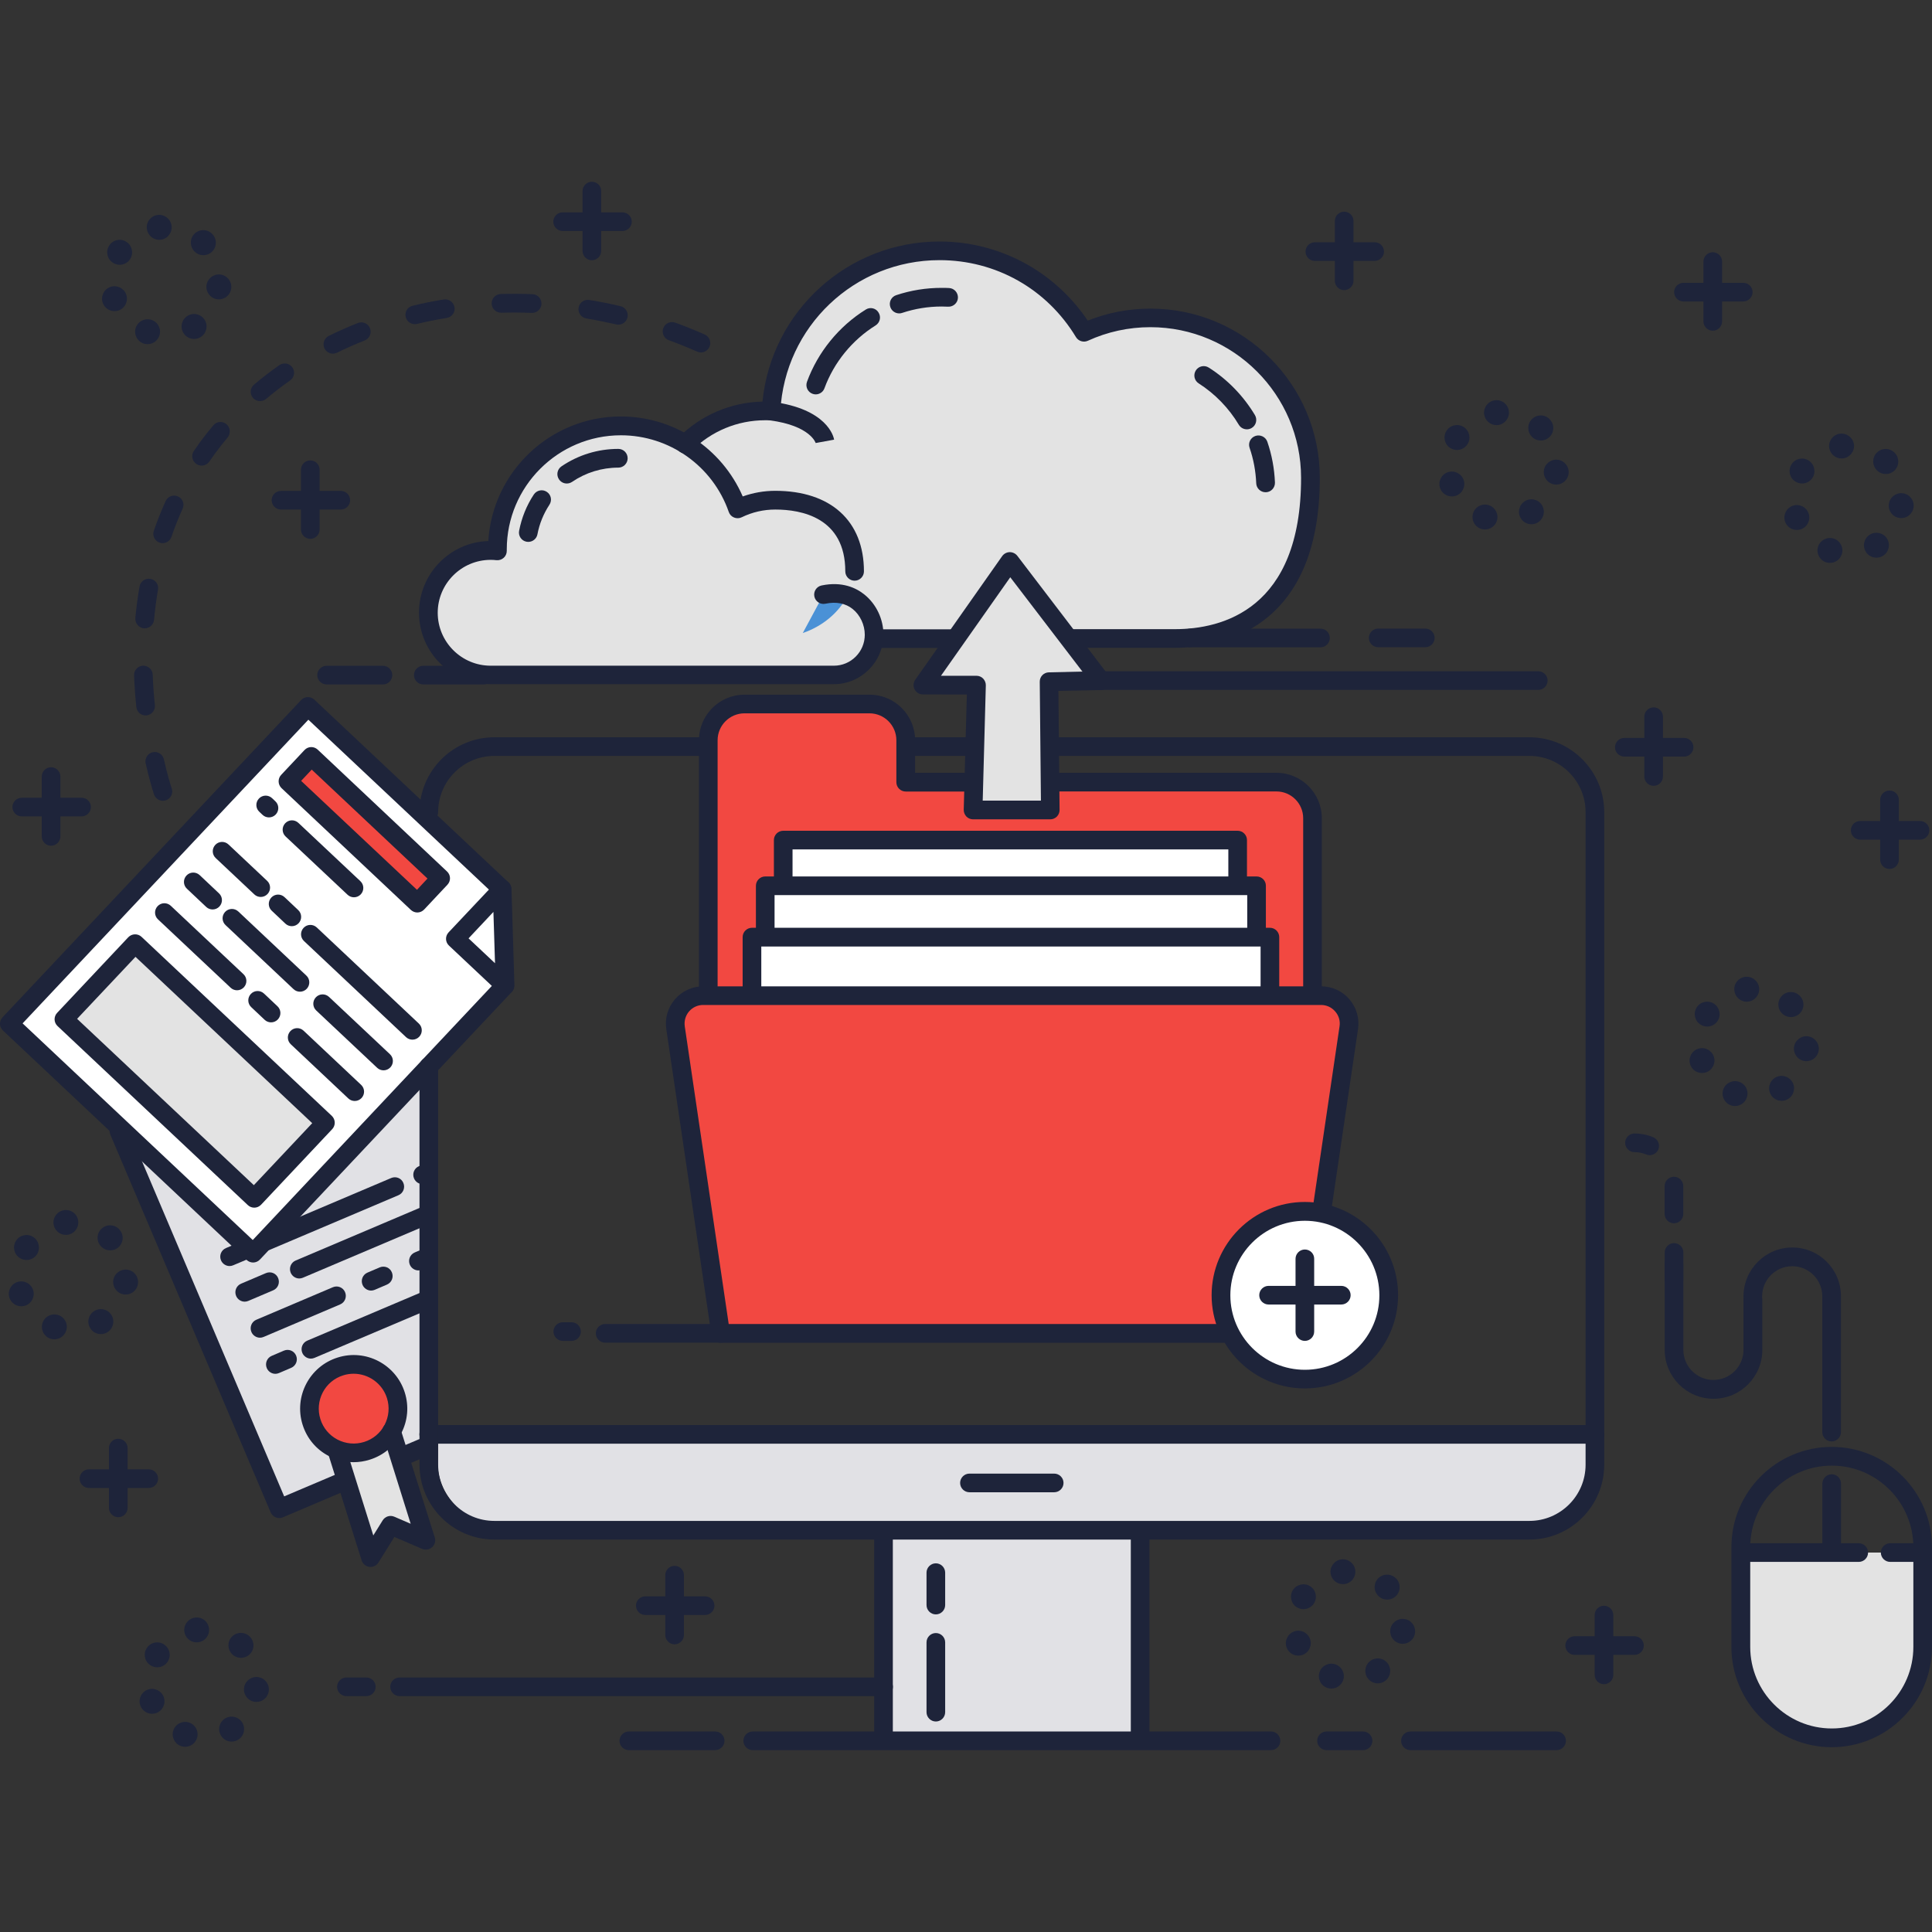 <svg width="230" height="230" viewBox="0 0 230 230" fill="none" xmlns="http://www.w3.org/2000/svg">
<rect x="0" y="0" width="230" height="230" fill="#333333" stroke="none"/>
<g clip-path="url(#clip0_53_6647)">
<path d="M49.3 117.26L42.05 120.34L13.27 132.55L33.24 179.61L51.68 171.78L51.32 124.83L49.3 117.26Z" fill="#E1E1E5"/>
<path d="M36.66 84.1L1.11 121.87L30.13 149.19L60.08 117.37L59.76 105.84L36.66 84.1Z" fill="white"/>
<path d="M37.066 90.058L34.283 93.015L49.684 107.511L52.467 104.554L37.066 90.058Z" fill="#F24841"/>
<path d="M16.092 112.347L7.62 121.347L30.275 142.67L38.746 133.669L16.092 112.347Z" fill="#E3E3E3"/>
<path d="M163.11 171.43L52.16 171.36L52.09 174.07C52.09 178.37 55.89 181.85 60.58 181.85H165.77L184.53 181.48C192.51 179.08 189.32 171.36 189.32 171.36L163.11 171.43Z" fill="#E1E1E5"/>
<path d="M135.3 180.56H105.46V206.41H135.3V180.56Z" fill="#E1E1E5"/>
<path d="M151.96 93.12H107.83V88.12C107.83 85.74 105.9 83.81 103.52 83.81H88.63C86.25 83.81 84.32 85.74 84.32 88.12V97.41V100.52V118.24H156.24V104.31V97.41C156.25 95.04 154.33 93.12 151.96 93.12Z" fill="#F24841"/>
<path d="M157.28 118.53H83.71C81.68 118.53 80.13 120.33 80.42 122.34L85.79 158.73H155.2L160.57 122.34C160.87 120.34 159.31 118.53 157.28 118.53Z" fill="#F24841"/>
<path d="M136.97 37.86C134.15 37.86 131.47 38.47 129.06 39.58C125.54 33.77 119.16 29.88 111.87 29.88C101.12 29.88 92.35 38.32 91.81 48.93H91.11C83.66 48.93 77.56 55.03 77.56 62.48C77.56 69.93 83.66 76.03 91.11 76.03H139.9C145.09 76.03 156.03 74.03 156.03 56.91C156.02 46.39 147.49 37.86 136.97 37.86Z" fill="#E3E3E3"/>
<path d="M100.9 70.92C99.87 72.92 97.96 74.54 95.57 75.37L98.03 70.8C99.12 70.56 100.08 70.63 100.9 70.92C101.36 70.03 101.65 69.06 101.73 68.06C101.98 65.03 100.23 62.85 99.96 62.52C98.32 60.56 95.64 59.58 92.29 59.58C90.68 59.58 89.16 59.95 87.8 60.61C85.8 54.86 80.34 50.74 73.91 50.74C65.79 50.74 59.21 57.32 59.21 65.44C59.21 65.5 59.21 65.55 59.21 65.61C58.94 65.58 58.67 65.57 58.4 65.57C54.31 65.57 50.99 68.89 50.99 72.98C50.99 77.07 54.31 80.39 58.4 80.39C59.9 80.39 63.98 80.39 64.75 80.39H99.25C101.9 80.39 104.05 78.24 104.05 75.59C104.06 73.69 102.94 71.63 100.9 70.92Z" fill="#E3E3E3"/>
<path d="M98.03 70.79L95.57 75.36C97.96 74.54 99.87 72.91 100.9 70.91C100.08 70.63 99.12 70.56 98.03 70.79Z" fill="#4A91D6"/>
<path d="M207.24 185.17V195.77C207.24 201.87 212.19 206.82 218.29 206.82C224.39 206.82 229.34 201.87 229.34 195.77V184.83H221.27L207.24 185.17Z" fill="#E3E3E3"/>
<path d="M39.65 171.54L43.72 184.51L46.12 180.65L50.29 182.45L46.23 169.47L39.65 171.54Z" fill="#E3E3E3"/>
<path d="M41.73 172.02C44.641 172.02 47 169.661 47 166.75C47 163.839 44.641 161.48 41.73 161.48C38.819 161.48 36.46 163.839 36.46 166.75C36.46 169.661 38.819 172.02 41.73 172.02Z" fill="#F24841"/>
<path d="M120.28 67.38L109.88 81.56L116.79 81.63L116.24 96.69L125.06 96.42L124.89 81.15L130.3 80.02L120.28 67.38Z" fill="#E3E3E3"/>
<path d="M189.87 169.65H51.04C50.43 169.65 49.93 170.15 49.93 170.76C49.93 171.37 50.43 171.87 51.04 171.87H189.87C190.48 171.87 190.98 171.37 190.98 170.76C190.98 170.14 190.49 169.65 189.87 169.65Z" fill="#1E243A"/>
<path d="M105.18 181.36C104.57 181.36 104.07 181.86 104.07 182.47V206.79C104.07 207.4 104.57 207.9 105.18 207.9C105.79 207.9 106.29 207.4 106.29 206.79V182.47C106.29 181.86 105.8 181.36 105.18 181.36Z" fill="#1E243A"/>
<path d="M135.73 181.36C135.12 181.36 134.62 181.86 134.62 182.47V206.79C134.62 207.4 135.12 207.9 135.73 207.9C136.34 207.9 136.84 207.4 136.84 206.79V182.47C136.85 181.86 136.35 181.36 135.73 181.36Z" fill="#1E243A"/>
<path d="M151.31 206.13H89.61C89 206.13 88.5 206.63 88.5 207.24C88.5 207.85 89 208.35 89.61 208.35H151.31C151.92 208.35 152.42 207.85 152.42 207.24C152.42 206.63 151.92 206.13 151.31 206.13Z" fill="#1E243A"/>
<path d="M182.07 87.77H125.29C124.68 87.77 124.18 88.27 124.18 88.88C124.18 89.49 124.68 89.99 125.29 89.99H182.07C185.76 89.99 188.76 92.99 188.76 96.68V174.37C188.76 178.06 185.76 181.06 182.07 181.06H58.85C55.16 181.06 52.16 178.06 52.16 174.37V126.96C52.16 126.35 51.66 125.85 51.05 125.85C50.44 125.85 49.94 126.35 49.94 126.96V174.37C49.94 179.29 53.94 183.28 58.85 183.28H182.07C186.99 183.28 190.98 179.28 190.98 174.37V96.69C190.98 91.77 186.98 87.77 182.07 87.77Z" fill="#1E243A"/>
<path d="M115.79 87.77H108.64C108.03 87.77 107.53 88.27 107.53 88.88C107.53 89.49 108.03 89.99 108.64 89.99H115.79C116.4 89.99 116.9 89.49 116.9 88.88C116.9 88.27 116.41 87.77 115.79 87.77Z" fill="#1E243A"/>
<path d="M83.85 87.77H58.85C53.93 87.77 49.94 91.77 49.94 96.68C49.94 97.29 50.44 97.79 51.05 97.79C51.66 97.79 52.16 97.29 52.16 96.68C52.16 92.99 55.16 89.99 58.85 89.99H83.86C84.47 89.99 84.97 89.49 84.97 88.88C84.97 88.27 84.47 87.77 83.85 87.77Z" fill="#1E243A"/>
<path d="M111.41 186.11C110.8 186.11 110.3 186.61 110.3 187.22V191.08C110.3 191.69 110.8 192.19 111.41 192.19C112.02 192.19 112.52 191.69 112.52 191.08V187.22C112.52 186.61 112.02 186.11 111.41 186.11Z" fill="#1E243A"/>
<path d="M111.41 194.41C110.8 194.41 110.3 194.91 110.3 195.52V203.83C110.3 204.44 110.8 204.94 111.41 204.94C112.02 204.94 112.52 204.44 112.52 203.83V195.52C112.52 194.91 112.02 194.41 111.41 194.41Z" fill="#1E243A"/>
<path d="M125.5 175.43H115.41C114.8 175.43 114.3 175.93 114.3 176.54C114.3 177.15 114.8 177.65 115.41 177.65H125.5C126.11 177.65 126.61 177.15 126.61 176.54C126.61 175.93 126.11 175.43 125.5 175.43Z" fill="#1E243A"/>
<path d="M218.06 172.25C211.48 172.25 206.12 177.61 206.12 184.19V196.06C206.12 202.64 211.48 208 218.06 208C224.64 208 230 202.64 230 196.06V184.19C230 177.6 224.64 172.25 218.06 172.25ZM227.78 196.06C227.78 201.42 223.42 205.77 218.07 205.77C212.72 205.77 208.36 201.41 208.36 196.06V184.19C208.36 178.83 212.72 174.48 218.07 174.48C223.42 174.48 227.78 178.84 227.78 184.19V196.06Z" fill="#1E243A"/>
<path d="M218.06 175.51C217.45 175.51 216.95 176.01 216.95 176.62V184.32C216.95 184.93 217.45 185.43 218.06 185.43C218.67 185.43 219.17 184.93 219.17 184.32V176.62C219.17 176.01 218.68 175.51 218.06 175.51Z" fill="#1E243A"/>
<path d="M228.63 183.72H225.02C224.41 183.72 223.91 184.22 223.91 184.83C223.91 185.44 224.41 185.94 225.02 185.94H228.63C229.24 185.94 229.74 185.44 229.74 184.83C229.74 184.22 229.24 183.72 228.63 183.72Z" fill="#1E243A"/>
<path d="M221.27 183.72H207.5C206.89 183.72 206.39 184.22 206.39 184.83C206.39 185.44 206.89 185.94 207.5 185.94H221.28C221.89 185.94 222.39 185.44 222.39 184.83C222.39 184.22 221.89 183.72 221.27 183.72Z" fill="#1E243A"/>
<path d="M213.37 148.51C210.17 148.51 207.56 151.12 207.56 154.32C207.56 154.93 208.06 155.43 208.67 155.43C209.28 155.43 209.78 154.93 209.78 154.32C209.78 152.34 211.39 150.74 213.36 150.74C215.34 150.74 216.94 152.35 216.94 154.32V170.49C216.94 171.1 217.44 171.6 218.05 171.6C218.66 171.6 219.16 171.1 219.16 170.49V154.32C219.17 151.11 216.57 148.51 213.37 148.51Z" fill="#1E243A"/>
<path d="M208.67 153.59C208.06 153.59 207.56 154.09 207.56 154.7V160.7C207.56 162.68 205.95 164.28 203.98 164.28C202 164.28 200.4 162.67 200.4 160.7V149.1C200.4 148.49 199.9 147.99 199.29 147.99C198.68 147.99 198.18 148.49 198.18 149.1V160.71C198.18 163.91 200.79 166.52 203.99 166.52C207.19 166.52 209.8 163.91 209.8 160.71V154.71C209.78 154.09 209.28 153.59 208.67 153.59Z" fill="#1E243A"/>
<path d="M196.82 135.39C196.11 135.09 195.36 134.94 194.58 134.94C193.97 134.94 193.47 135.44 193.47 136.05C193.47 136.66 193.97 137.16 194.58 137.16C195.06 137.16 195.52 137.25 195.96 137.43C196.1 137.49 196.25 137.52 196.39 137.52C196.83 137.52 197.24 137.26 197.42 136.84C197.65 136.27 197.38 135.62 196.82 135.39Z" fill="#1E243A"/>
<path d="M199.28 140.09C198.67 140.09 198.17 140.59 198.17 141.2V144.52C198.17 145.13 198.67 145.63 199.28 145.63C199.89 145.63 200.39 145.13 200.39 144.52V141.2C200.39 140.59 199.89 140.09 199.28 140.09Z" fill="#1E243A"/>
<path d="M199.28 149.39C198.67 149.39 198.17 149.89 198.17 150.5V152.35C198.17 152.96 198.67 153.46 199.28 153.46C199.89 153.46 200.39 152.96 200.39 152.35V150.5C200.39 149.89 199.89 149.39 199.28 149.39Z" fill="#1E243A"/>
<path d="M40.15 175.46L33.83 178.14L15.18 134.19C14.94 133.62 14.29 133.36 13.72 133.6C13.15 133.84 12.89 134.49 13.13 135.06L32.22 180.04C32.34 180.31 32.55 180.53 32.83 180.64C32.96 180.69 33.11 180.72 33.25 180.72C33.4 180.72 33.55 180.69 33.68 180.63L41.03 177.51C41.6 177.27 41.86 176.62 41.62 176.05C41.37 175.49 40.72 175.22 40.15 175.46Z" fill="#1E243A"/>
<path d="M49.88 171.34L47.28 172.44C46.71 172.68 46.45 173.33 46.69 173.9C46.87 174.32 47.28 174.58 47.71 174.58C47.85 174.58 48 174.55 48.14 174.49L50.74 173.39C51.31 173.15 51.57 172.5 51.33 171.93C51.09 171.36 50.44 171.1 49.88 171.34Z" fill="#1E243A"/>
<path d="M46.57 140.24L31.18 146.77C30.61 147.01 30.35 147.66 30.59 148.23C30.77 148.65 31.18 148.91 31.61 148.91C31.75 148.91 31.9 148.88 32.04 148.82L47.43 142.29C48 142.05 48.26 141.4 48.02 140.83C47.79 140.26 47.14 140 46.57 140.24Z" fill="#1E243A"/>
<path d="M28.94 147.72L26.9 148.58C26.33 148.82 26.07 149.47 26.31 150.04C26.49 150.46 26.9 150.72 27.33 150.72C27.47 150.72 27.62 150.69 27.76 150.63L29.8 149.77C30.37 149.53 30.63 148.88 30.39 148.31C30.16 147.74 29.51 147.48 28.94 147.72Z" fill="#1E243A"/>
<path d="M50.26 138.67L49.88 138.83C49.31 139.07 49.05 139.72 49.29 140.29C49.47 140.71 49.88 140.97 50.31 140.97C50.45 140.97 50.6 140.94 50.74 140.88L51.12 140.72C51.69 140.48 51.95 139.83 51.71 139.26C51.48 138.69 50.83 138.43 50.26 138.67Z" fill="#1E243A"/>
<path d="M31.66 151.56L28.7 152.82C28.13 153.06 27.87 153.71 28.11 154.28C28.29 154.7 28.7 154.96 29.13 154.96C29.27 154.96 29.42 154.93 29.56 154.87L32.52 153.61C33.09 153.37 33.35 152.72 33.11 152.15C32.88 151.58 32.23 151.32 31.66 151.56Z" fill="#1E243A"/>
<path d="M50.07 143.75L35.2 150.06C34.63 150.3 34.37 150.95 34.61 151.52C34.79 151.94 35.2 152.2 35.63 152.2C35.77 152.2 35.92 152.17 36.06 152.11L50.93 145.8C51.5 145.56 51.76 144.91 51.52 144.34C51.29 143.77 50.63 143.51 50.07 143.75Z" fill="#1E243A"/>
<path d="M39.63 153.24L30.52 157.11C29.95 157.35 29.69 158 29.93 158.57C30.11 158.99 30.52 159.25 30.95 159.25C31.09 159.25 31.24 159.22 31.38 159.16L40.49 155.29C41.06 155.05 41.32 154.4 41.08 153.83C40.85 153.27 40.2 153 39.63 153.24Z" fill="#1E243A"/>
<path d="M45.2 150.88L43.75 151.5C43.18 151.74 42.92 152.39 43.16 152.96C43.34 153.38 43.75 153.64 44.18 153.64C44.32 153.64 44.47 153.61 44.61 153.55L46.06 152.93C46.63 152.69 46.89 152.04 46.65 151.47C46.42 150.9 45.77 150.64 45.2 150.88Z" fill="#1E243A"/>
<path d="M50.61 148.58L49.38 149.1C48.81 149.34 48.55 149.99 48.79 150.56C48.97 150.98 49.38 151.24 49.81 151.24C49.95 151.24 50.1 151.21 50.24 151.15L51.47 150.63C52.04 150.39 52.3 149.74 52.06 149.17C51.83 148.61 51.17 148.34 50.61 148.58Z" fill="#1E243A"/>
<path d="M33.8 160.79L32.35 161.41C31.78 161.65 31.52 162.3 31.76 162.87C31.94 163.29 32.35 163.55 32.78 163.55C32.92 163.55 33.07 163.52 33.21 163.46L34.66 162.84C35.23 162.6 35.49 161.95 35.25 161.38C35.01 160.81 34.36 160.55 33.8 160.79Z" fill="#1E243A"/>
<path d="M50.07 153.88L36.58 159.6C36.01 159.84 35.75 160.49 35.99 161.06C36.17 161.48 36.58 161.74 37.01 161.74C37.15 161.74 37.3 161.71 37.44 161.65L50.93 155.93C51.5 155.69 51.76 155.04 51.52 154.47C51.29 153.9 50.63 153.64 50.07 153.88Z" fill="#1E243A"/>
<path d="M54.21 111.76L60.12 117.33L59.77 105.85L54.21 111.76Z" fill="white"/>
<path d="M59.27 116.61L30.09 147.62L2.69 121.83L36.71 85.68L59 106.65C59.45 107.07 60.15 107.05 60.57 106.6C60.99 106.15 60.97 105.45 60.52 105.03L37.42 83.29C36.97 82.87 36.27 82.89 35.85 83.34L0.3 121.11C-0.12 121.56 -0.1 122.26 0.35 122.68L29.37 150C29.58 150.19 29.85 150.3 30.13 150.3C30.14 150.3 30.15 150.3 30.16 150.3C30.45 150.29 30.73 150.17 30.94 149.95L60.89 118.13C61.31 117.68 61.29 116.98 60.84 116.56C60.4 116.14 59.69 116.16 59.27 116.61Z" fill="#1E243A"/>
<path d="M60.17 104.81C59.75 104.65 59.27 104.76 58.97 105.09L53.4 111C52.98 111.45 53 112.15 53.45 112.57L59.36 118.13C59.57 118.33 59.84 118.43 60.12 118.43C60.27 118.43 60.43 118.4 60.58 118.33C60.99 118.15 61.25 117.73 61.24 117.28L60.89 105.8C60.87 105.37 60.59 104.97 60.17 104.81ZM55.78 111.71L58.74 108.56L58.93 114.67L55.78 111.71Z" fill="#1E243A"/>
<path d="M37.82 89.24C37.37 88.82 36.67 88.84 36.25 89.29L33.47 92.25C33.27 92.46 33.16 92.75 33.17 93.05C33.18 93.34 33.3 93.62 33.52 93.83L48.92 108.33C49.13 108.52 49.4 108.63 49.68 108.63C49.69 108.63 49.7 108.63 49.71 108.63C50 108.62 50.28 108.5 50.49 108.28L53.27 105.32C53.69 104.87 53.67 104.17 53.22 103.75L37.82 89.24ZM49.64 105.93L35.85 92.96L37.11 91.62L50.89 104.59L49.64 105.93Z" fill="#1E243A"/>
<path d="M27.2 100.53C26.75 100.11 26.05 100.13 25.63 100.58C25.21 101.03 25.23 101.73 25.68 102.15L30.28 106.48C30.49 106.68 30.77 106.78 31.04 106.78C31.34 106.78 31.63 106.66 31.85 106.43C32.27 105.98 32.25 105.28 31.8 104.86L27.2 100.53Z" fill="#1E243A"/>
<path d="M33.87 106.8C33.42 106.38 32.72 106.4 32.3 106.85C31.88 107.3 31.9 108 32.35 108.42L33.98 109.96C34.19 110.16 34.47 110.26 34.74 110.26C35.04 110.26 35.33 110.14 35.55 109.91C35.97 109.46 35.95 108.76 35.5 108.34L33.87 106.8Z" fill="#1E243A"/>
<path d="M37.71 110.41C37.26 109.99 36.56 110.01 36.14 110.46C35.72 110.91 35.74 111.61 36.19 112.03L48.34 123.47C48.55 123.67 48.83 123.77 49.1 123.77C49.4 123.77 49.69 123.65 49.91 123.42C50.33 122.97 50.31 122.27 49.86 121.85L37.71 110.41Z" fill="#1E243A"/>
<path d="M23.77 104.18C23.32 103.76 22.62 103.78 22.2 104.23C21.78 104.68 21.8 105.38 22.25 105.8L24.55 107.97C24.76 108.17 25.04 108.27 25.31 108.27C25.61 108.27 25.9 108.15 26.12 107.92C26.54 107.47 26.52 106.77 26.07 106.35L23.77 104.18Z" fill="#1E243A"/>
<path d="M28.37 108.51C27.92 108.09 27.22 108.11 26.8 108.56C26.38 109.01 26.4 109.71 26.85 110.13L34.95 117.76C35.16 117.96 35.44 118.06 35.71 118.06C36.01 118.06 36.3 117.94 36.52 117.71C36.94 117.26 36.92 116.56 36.47 116.14L28.37 108.51Z" fill="#1E243A"/>
<path d="M39.17 118.68C38.72 118.26 38.02 118.28 37.6 118.73C37.18 119.18 37.2 119.88 37.65 120.3L44.9 127.12C45.11 127.32 45.39 127.42 45.66 127.42C45.96 127.42 46.25 127.3 46.47 127.07C46.89 126.62 46.87 125.92 46.42 125.5L39.17 118.68Z" fill="#1E243A"/>
<path d="M20.33 107.83C19.88 107.41 19.18 107.43 18.76 107.88C18.34 108.33 18.36 109.03 18.81 109.45L27.46 117.59C27.67 117.79 27.95 117.89 28.22 117.89C28.52 117.89 28.81 117.77 29.03 117.54C29.45 117.09 29.43 116.39 28.98 115.97L20.33 107.83Z" fill="#1E243A"/>
<path d="M31.43 118.28C30.98 117.86 30.28 117.88 29.86 118.33C29.44 118.78 29.46 119.48 29.91 119.9L31.51 121.41C31.72 121.61 32 121.71 32.27 121.71C32.57 121.71 32.86 121.59 33.08 121.36C33.5 120.91 33.48 120.21 33.03 119.79L31.43 118.28Z" fill="#1E243A"/>
<path d="M36.14 122.7C35.69 122.28 34.99 122.3 34.57 122.75C34.15 123.2 34.17 123.9 34.62 124.32L41.47 130.77C41.68 130.97 41.96 131.07 42.23 131.07C42.53 131.07 42.82 130.95 43.04 130.72C43.46 130.27 43.44 129.57 42.99 129.15L36.14 122.7Z" fill="#1E243A"/>
<path d="M16.85 111.53C16.64 111.33 16.35 111.22 16.05 111.23C15.76 111.24 15.48 111.36 15.27 111.58L6.8 120.58C6.38 121.03 6.4 121.73 6.85 122.15L29.51 143.47C29.72 143.67 30 143.77 30.27 143.77C30.57 143.77 30.86 143.65 31.08 143.42L39.55 134.42C39.75 134.21 39.86 133.92 39.85 133.62C39.84 133.33 39.72 133.05 39.5 132.84L16.85 111.53ZM30.22 141.09L9.18 121.29L16.13 113.91L37.17 133.71L30.22 141.09Z" fill="#1E243A"/>
<path d="M32.39 95.02C31.94 94.6 31.24 94.62 30.82 95.07C30.4 95.52 30.42 96.22 30.87 96.64L31.26 97.01C31.47 97.21 31.75 97.31 32.02 97.31C32.32 97.31 32.61 97.19 32.83 96.96C33.25 96.51 33.23 95.81 32.78 95.39L32.39 95.02Z" fill="#1E243A"/>
<path d="M35.52 97.96C35.07 97.54 34.37 97.56 33.95 98.01C33.53 98.46 33.55 99.16 34 99.58L41.38 106.52C41.59 106.72 41.87 106.82 42.14 106.82C42.44 106.82 42.73 106.7 42.95 106.47C43.37 106.02 43.35 105.32 42.9 104.9L35.52 97.96Z" fill="#1E243A"/>
<path d="M40.2 161.61C36.84 162.66 34.97 166.25 36.02 169.6C36.53 171.23 37.64 172.56 39.15 173.34C40.08 173.82 41.08 174.07 42.1 174.07C42.74 174.07 43.39 173.97 44.02 173.77C45.65 173.26 46.98 172.15 47.76 170.64C48.55 169.13 48.7 167.4 48.19 165.78C47.14 162.43 43.55 160.55 40.2 161.61ZM45.79 169.62C45.28 170.6 44.41 171.33 43.35 171.66C42.29 171.99 41.17 171.89 40.18 171.38C39.2 170.87 38.47 170 38.14 168.94C37.81 167.88 37.91 166.76 38.42 165.77C38.93 164.79 39.8 164.06 40.86 163.73C41.27 163.6 41.69 163.54 42.1 163.54C43.87 163.54 45.51 164.68 46.07 166.45C46.4 167.51 46.3 168.63 45.79 169.62Z" fill="#1E243A"/>
<path d="M47.67 170.08C47.49 169.49 46.86 169.17 46.28 169.35C45.69 169.53 45.37 170.16 45.55 170.74L48.89 181.4L46.94 180.56C46.43 180.34 45.85 180.53 45.56 180.99L44.44 182.79L41.25 172.61C41.07 172.02 40.44 171.7 39.86 171.88C39.27 172.06 38.95 172.69 39.13 173.27L43.05 185.76C43.18 186.17 43.54 186.48 43.97 186.53C44.02 186.54 44.06 186.54 44.11 186.54C44.49 186.54 44.85 186.34 45.05 186.02L46.95 182.97L50.25 184.39C50.65 184.56 51.11 184.49 51.44 184.19C51.76 183.9 51.89 183.45 51.76 183.03L47.67 170.08Z" fill="#1E243A"/>
<path d="M21.19 59.1C20.63 58.85 19.97 59.09 19.72 59.65C19.2 60.8 18.73 61.99 18.31 63.19C18.11 63.77 18.42 64.4 19 64.6C19.12 64.64 19.24 64.66 19.36 64.66C19.82 64.66 20.25 64.37 20.41 63.91C20.8 62.77 21.25 61.64 21.74 60.56C22 60.01 21.75 59.35 21.19 59.1Z" fill="#1E243A"/>
<path d="M26.96 50.5C26.49 50.1 25.79 50.16 25.39 50.64C24.85 51.28 24.32 51.95 23.82 52.63C23.57 52.97 23.32 53.33 23.08 53.68C22.73 54.19 22.86 54.88 23.37 55.23C23.56 55.36 23.78 55.43 24 55.43C24.35 55.43 24.7 55.26 24.92 54.95C25.15 54.62 25.38 54.29 25.62 53.96C26.09 53.32 26.59 52.69 27.1 52.08C27.49 51.6 27.43 50.9 26.96 50.5Z" fill="#1E243A"/>
<path d="M19.51 90.39C19.37 89.79 18.78 89.42 18.18 89.55C17.58 89.69 17.21 90.28 17.34 90.88C17.72 92.56 18.09 93.81 18.33 94.56C18.48 95.03 18.92 95.33 19.39 95.33C19.5 95.33 19.62 95.31 19.73 95.28C20.32 95.09 20.64 94.47 20.45 93.88C20.26 93.31 19.89 92.09 19.51 90.39Z" fill="#1E243A"/>
<path d="M17.45 85.16C18.06 85.1 18.5 84.55 18.44 83.94C18.31 82.73 18.22 81.51 18.18 80.32C18.16 79.71 17.64 79.23 17.03 79.25C16.42 79.27 15.94 79.79 15.96 80.4C16.01 81.64 16.1 82.91 16.23 84.17C16.29 84.74 16.77 85.17 17.33 85.17C17.37 85.17 17.41 85.17 17.45 85.16Z" fill="#1E243A"/>
<path d="M17.13 74.8C17.16 74.8 17.2 74.8 17.23 74.8C17.8 74.8 18.28 74.37 18.34 73.79C18.45 72.58 18.61 71.37 18.81 70.2C18.92 69.59 18.51 69.02 17.9 68.91C17.29 68.81 16.72 69.21 16.61 69.82C16.4 71.05 16.23 72.31 16.11 73.58C16.07 74.2 16.52 74.74 17.13 74.8Z" fill="#1E243A"/>
<path d="M33.25 43.47C32.21 44.2 31.2 44.98 30.24 45.79C29.77 46.19 29.71 46.89 30.11 47.36C30.33 47.62 30.64 47.75 30.96 47.75C31.21 47.75 31.47 47.66 31.68 47.49C32.59 46.72 33.55 45.98 34.54 45.29C35.04 44.94 35.16 44.24 34.81 43.74C34.45 43.24 33.76 43.12 33.25 43.47Z" fill="#1E243A"/>
<path d="M83.89 39.82C82.74 39.31 81.56 38.84 80.39 38.41C79.81 38.2 79.17 38.5 78.96 39.07C78.75 39.65 79.05 40.29 79.62 40.5C80.75 40.91 81.88 41.37 82.99 41.86C83.14 41.92 83.29 41.96 83.44 41.96C83.87 41.96 84.27 41.71 84.46 41.3C84.71 40.72 84.45 40.07 83.89 39.82Z" fill="#1E243A"/>
<path d="M73.87 36.45C72.65 36.16 71.4 35.91 70.16 35.71C69.55 35.61 68.98 36.02 68.88 36.63C68.78 37.24 69.19 37.81 69.8 37.91C70.99 38.11 72.18 38.35 73.36 38.62C73.45 38.64 73.53 38.65 73.62 38.65C74.12 38.65 74.58 38.3 74.7 37.79C74.84 37.19 74.47 36.59 73.87 36.45Z" fill="#1E243A"/>
<path d="M52.83 35.65C51.58 35.85 50.33 36.1 49.12 36.4C48.52 36.54 48.15 37.14 48.3 37.74C48.42 38.25 48.88 38.59 49.38 38.59C49.47 38.59 49.55 38.58 49.64 38.56C50.8 38.28 52 38.04 53.19 37.85C53.8 37.75 54.21 37.18 54.11 36.57C54 35.97 53.43 35.56 52.83 35.65Z" fill="#1E243A"/>
<path d="M42.61 38.45C41.43 38.92 40.26 39.43 39.14 39.99C38.59 40.26 38.36 40.93 38.63 41.48C38.82 41.87 39.22 42.1 39.63 42.1C39.8 42.1 39.96 42.06 40.12 41.99C41.19 41.46 42.3 40.97 43.42 40.53C43.99 40.3 44.27 39.66 44.05 39.09C43.83 38.51 43.18 38.23 42.61 38.45Z" fill="#1E243A"/>
<path d="M63.39 35.02C62.13 34.97 60.85 34.97 59.61 35C59 35.02 58.51 35.53 58.53 36.15C58.55 36.76 59.06 37.24 59.68 37.23C60.88 37.19 62.1 37.2 63.31 37.25C63.32 37.25 63.34 37.25 63.35 37.25C63.94 37.25 64.44 36.78 64.46 36.18C64.48 35.56 64.01 35.04 63.39 35.02Z" fill="#1E243A"/>
<path d="M151.96 92H125.29C124.68 92 124.18 92.5 124.18 93.11C124.18 93.72 124.68 94.22 125.29 94.22H151.96C153.71 94.22 155.14 95.65 155.14 97.4V118.23C155.14 118.84 155.64 119.34 156.25 119.34C156.86 119.34 157.36 118.84 157.36 118.23V97.41C157.36 94.43 154.94 92 151.96 92Z" fill="#1E243A"/>
<path d="M115.79 92H108.94V88.12C108.94 85.13 106.51 82.7 103.52 82.7H88.63C85.64 82.7 83.21 85.13 83.21 88.12V118.24C83.21 118.85 83.71 119.35 84.32 119.35C84.93 119.35 85.43 118.85 85.43 118.24V88.12C85.43 86.36 86.87 84.92 88.63 84.92H103.51C105.27 84.92 106.71 86.36 106.71 88.12V93.12C106.71 93.73 107.21 94.23 107.82 94.23H115.78C116.39 94.23 116.89 93.73 116.89 93.12C116.9 92.5 116.41 92 115.79 92Z" fill="#1E243A"/>
<path d="M147.34 100.01H93.24V105.45H147.34V100.01Z" fill="white"/>
<path d="M147.34 98.9H93.24C92.63 98.9 92.13 99.4 92.13 100.01V105.45C92.13 106.06 92.63 106.56 93.24 106.56C93.85 106.56 94.35 106.06 94.35 105.45V101.12H146.23V105.45C146.23 106.06 146.73 106.56 147.34 106.56C147.95 106.56 148.45 106.06 148.45 105.45V100.01C148.45 99.4 147.95 98.9 147.34 98.9Z" fill="#1E243A"/>
<path d="M149.6 105.45H91.1V110.99H149.6V105.45Z" fill="white"/>
<path d="M149.59 104.34H91.1C90.49 104.34 89.99 104.84 89.99 105.45V110.99C89.99 111.6 90.49 112.1 91.1 112.1C91.71 112.1 92.21 111.6 92.21 110.99V106.56H148.48V110.99C148.48 111.6 148.98 112.1 149.59 112.1C150.2 112.1 150.7 111.6 150.7 110.99V105.45C150.71 104.84 150.21 104.34 149.59 104.34Z" fill="#1E243A"/>
<path d="M151.18 111.56H89.52V117.72H151.18V111.56Z" fill="white"/>
<path d="M151.18 110.45H89.52C88.91 110.45 88.41 110.95 88.41 111.56V117.72C88.41 118.33 88.91 118.83 89.52 118.83C90.13 118.83 90.63 118.33 90.63 117.72V112.68H150.07V117.72C150.07 118.33 150.57 118.83 151.18 118.83C151.79 118.83 152.29 118.33 152.29 117.72V111.56C152.29 110.95 151.79 110.45 151.18 110.45Z" fill="#1E243A"/>
<path d="M157.28 117.42H83.71C82.42 117.42 81.2 117.98 80.35 118.96C79.51 119.94 79.13 121.23 79.32 122.51L84.69 158.9C84.77 159.45 85.24 159.85 85.79 159.85H155.2C155.75 159.85 156.22 159.45 156.3 158.9L161.67 122.51C161.86 121.23 161.48 119.94 160.64 118.96C159.8 117.98 158.57 117.42 157.28 117.42ZM159.47 122.18L154.24 157.62H86.75L81.52 122.18C81.43 121.54 81.61 120.9 82.03 120.41C82.45 119.92 83.06 119.64 83.7 119.64H157.28C157.92 119.64 158.53 119.92 158.95 120.41C159.38 120.9 159.57 121.54 159.47 122.18Z" fill="#1E243A"/>
<path d="M155.33 164.18C160.847 164.18 165.32 159.707 165.32 154.19C165.32 148.673 160.847 144.2 155.33 144.2C149.813 144.2 145.34 148.673 145.34 154.19C145.34 159.707 149.813 164.18 155.33 164.18Z" fill="white"/>
<path d="M155.34 143.09C149.22 143.09 144.24 148.07 144.24 154.19C144.24 160.31 149.22 165.29 155.34 165.29C161.46 165.29 166.44 160.31 166.44 154.19C166.44 148.07 161.46 143.09 155.34 143.09ZM155.34 163.07C150.45 163.07 146.47 159.09 146.47 154.2C146.47 149.31 150.45 145.33 155.34 145.33C160.23 145.33 164.21 149.31 164.21 154.2C164.22 159.09 160.24 163.07 155.34 163.07Z" fill="#1E243A"/>
<path d="M155.34 148.75C154.73 148.75 154.23 149.25 154.23 149.86V158.52C154.23 159.13 154.73 159.63 155.34 159.63C155.95 159.63 156.45 159.13 156.45 158.52V149.86C156.46 149.25 155.96 148.75 155.34 148.75Z" fill="#1E243A"/>
<path d="M159.68 153.08H151.02C150.41 153.08 149.91 153.58 149.91 154.19C149.91 154.8 150.41 155.3 151.02 155.3H159.68C160.29 155.3 160.79 154.8 160.79 154.19C160.79 153.58 160.29 153.08 159.68 153.08Z" fill="#1E243A"/>
<path d="M85.79 157.62H72.04C71.43 157.62 70.93 158.12 70.93 158.73C70.93 159.34 71.43 159.84 72.04 159.84H85.79C86.4 159.84 86.9 159.34 86.9 158.73C86.9 158.11 86.4 157.62 85.79 157.62Z" fill="#1E243A"/>
<path d="M68.03 157.41H67C66.39 157.41 65.89 157.91 65.89 158.52C65.89 159.13 66.39 159.63 67 159.63H68.04C68.65 159.63 69.15 159.13 69.15 158.52C69.15 157.91 68.65 157.41 68.03 157.41Z" fill="#1E243A"/>
<path d="M85.14 206.13H74.86C74.25 206.13 73.75 206.63 73.75 207.24C73.75 207.85 74.25 208.35 74.86 208.35H85.14C85.75 208.35 86.25 207.85 86.25 207.24C86.25 206.63 85.75 206.13 85.14 206.13Z" fill="#1E243A"/>
<path d="M105.18 199.7H47.57C46.96 199.7 46.46 200.2 46.46 200.81C46.46 201.42 46.96 201.92 47.57 201.92H105.19C105.8 201.92 106.3 201.42 106.3 200.81C106.29 200.2 105.8 199.7 105.18 199.7Z" fill="#1E243A"/>
<path d="M43.61 199.7H41.24C40.63 199.7 40.13 200.2 40.13 200.81C40.13 201.42 40.63 201.92 41.24 201.92H43.61C44.22 201.92 44.72 201.42 44.72 200.81C44.72 200.2 44.22 199.7 43.61 199.7Z" fill="#1E243A"/>
<path d="M162.27 206.13H157.92C157.31 206.13 156.81 206.63 156.81 207.24C156.81 207.85 157.31 208.35 157.92 208.35H162.27C162.88 208.35 163.38 207.85 163.38 207.24C163.38 206.63 162.88 206.13 162.27 206.13Z" fill="#1E243A"/>
<path d="M185.31 206.13H167.91C167.3 206.13 166.8 206.63 166.8 207.24C166.8 207.85 167.3 208.35 167.91 208.35H185.31C185.92 208.35 186.42 207.85 186.42 207.24C186.42 206.63 185.92 206.13 185.31 206.13Z" fill="#1E243A"/>
<path d="M121.11 66.17C120.89 65.89 120.56 65.73 120.2 65.73C119.85 65.74 119.52 65.91 119.31 66.2L108.96 80.92C108.72 81.26 108.69 81.7 108.88 82.07C109.07 82.44 109.45 82.67 109.87 82.67L115.1 82.68L114.73 96.39C114.72 96.69 114.84 96.98 115.04 97.2C115.25 97.42 115.54 97.54 115.84 97.54H125.03C125.33 97.54 125.61 97.42 125.82 97.21C126.03 97 126.14 96.71 126.14 96.42L126 82.25L131.08 82.15C131.5 82.14 131.88 81.9 132.06 81.52C132.24 81.14 132.2 80.69 131.94 80.36L121.11 66.17ZM124.87 80.04C124.26 80.05 123.77 80.55 123.78 81.16L123.92 95.31H116.99L117.36 81.6C117.37 81.3 117.25 81.01 117.05 80.79C116.84 80.57 116.55 80.45 116.25 80.45H112.02L120.27 68.72L128.86 79.95L124.87 80.04Z" fill="#1E243A"/>
<path d="M136.97 36.74C134.38 36.74 131.87 37.22 129.49 38.17C127.68 35.47 125.26 33.2 122.43 31.57C119.23 29.73 115.58 28.75 111.86 28.75C100.91 28.75 91.85 37.04 90.77 47.81C87.01 47.89 83.47 49.4 80.78 52.08C80.34 52.51 80.34 53.22 80.77 53.65C81.2 54.09 81.91 54.09 82.34 53.66C84.69 51.32 87.8 50.03 91.09 50.03H91.79C92.38 50.03 92.87 49.57 92.9 48.97C93.41 38.88 101.73 30.97 111.85 30.97C118.55 30.97 124.62 34.39 128.09 40.13C128.38 40.61 128.99 40.8 129.5 40.57C131.84 39.5 134.35 38.95 136.95 38.95C146.84 38.95 154.89 47 154.89 56.89C154.89 72.56 145.48 74.9 139.88 74.9H127.54C126.93 74.9 126.43 75.4 126.43 76.01C126.43 76.62 126.93 77.12 127.54 77.12H139.88C145.06 77.12 157.12 75.15 157.12 56.89C157.13 45.79 148.09 36.74 136.97 36.74Z" fill="#1E243A"/>
<path d="M113.22 74.92H104.05C103.44 74.92 102.94 75.42 102.94 76.03C102.94 76.64 103.44 77.14 104.05 77.14H113.22C113.83 77.14 114.33 76.64 114.33 76.03C114.33 75.42 113.84 74.92 113.22 74.92Z" fill="#1E243A"/>
<path d="M103.07 36.85C99.86 38.85 97.37 41.91 96.07 45.45C95.86 46.03 96.15 46.67 96.73 46.88C96.86 46.93 96.99 46.95 97.11 46.95C97.56 46.95 97.99 46.67 98.15 46.22C99.28 43.14 101.45 40.48 104.24 38.74C104.76 38.41 104.92 37.73 104.59 37.21C104.28 36.68 103.59 36.52 103.07 36.85Z" fill="#1E243A"/>
<path d="M112.99 34.29C112.7 34.27 112.4 34.27 112.1 34.27C110.25 34.27 108.43 34.56 106.69 35.14C106.11 35.33 105.79 35.96 105.99 36.55C106.15 37.02 106.58 37.31 107.05 37.31C107.17 37.31 107.29 37.29 107.4 37.25C108.91 36.75 110.49 36.49 112.1 36.49C112.36 36.49 112.62 36.5 112.87 36.51C113.48 36.54 114.01 36.07 114.04 35.46C114.07 34.85 113.6 34.32 112.99 34.29Z" fill="#1E243A"/>
<path d="M143.9 43.76C143.38 43.43 142.69 43.58 142.36 44.1C142.03 44.62 142.18 45.31 142.7 45.64C144.64 46.88 146.3 48.59 147.48 50.57C147.69 50.92 148.06 51.11 148.44 51.11C148.63 51.11 148.83 51.06 149.01 50.95C149.54 50.64 149.71 49.95 149.4 49.42C148.03 47.14 146.14 45.18 143.9 43.76Z" fill="#1E243A"/>
<path d="M149.45 51.9C148.87 52.1 148.56 52.73 148.76 53.31C149.23 54.67 149.49 56.09 149.55 57.53C149.57 58.13 150.07 58.6 150.66 58.6C150.68 58.6 150.69 58.6 150.71 58.6C151.32 58.58 151.8 58.06 151.78 57.44C151.71 55.78 151.41 54.15 150.87 52.58C150.67 52.01 150.03 51.7 149.45 51.9Z" fill="#1E243A"/>
<path d="M91.92 47.83C91.31 47.75 90.75 48.18 90.67 48.79C90.59 49.4 91.02 49.96 91.63 50.04C96.52 50.68 97.12 52.76 97.12 52.78C97.11 52.75 97.11 52.74 97.11 52.74L99.3 52.34C99.24 51.96 98.46 48.68 91.92 47.83Z" fill="#1E243A"/>
<path d="M157.2 74.84H141.7C141.09 74.84 140.59 75.34 140.59 75.95C140.59 76.56 141.09 77.06 141.7 77.06H157.2C157.81 77.06 158.31 76.56 158.31 75.95C158.31 75.33 157.81 74.84 157.2 74.84Z" fill="#1E243A"/>
<path d="M169.68 74.83H164.07C163.46 74.83 162.96 75.33 162.96 75.94C162.96 76.55 163.46 77.05 164.07 77.05H169.68C170.29 77.05 170.79 76.55 170.79 75.94C170.79 75.33 170.29 74.83 169.68 74.83Z" fill="#1E243A"/>
<path d="M102.92 70.79C101.95 70 100.27 69.18 97.8 69.7C97.2 69.83 96.82 70.42 96.95 71.02C97.08 71.62 97.67 72 98.27 71.87C99.54 71.6 100.67 71.82 101.52 72.51C102.4 73.22 102.95 74.39 102.95 75.57C102.95 77.6 101.3 79.25 99.27 79.25H58.41C54.94 79.25 52.11 76.42 52.11 72.95C52.11 69.48 54.94 66.65 58.41 66.65C58.63 66.65 58.87 66.66 59.1 66.69C59.41 66.72 59.73 66.62 59.96 66.41C60.2 66.2 60.33 65.9 60.33 65.58V65.41C60.33 57.92 66.42 51.82 73.92 51.82C79.7 51.82 84.86 55.49 86.76 60.95C86.86 61.25 87.09 61.49 87.39 61.61C87.68 61.73 88.02 61.72 88.3 61.58C89.55 60.97 90.9 60.66 92.3 60.66C95.41 60.66 100.63 61.62 100.63 68.02C100.63 68.63 101.13 69.13 101.74 69.13C102.35 69.13 102.85 68.63 102.85 68.02C102.85 62.02 98.9 58.43 92.29 58.43C90.95 58.43 89.66 58.66 88.42 59.1C85.93 53.36 80.24 49.58 73.91 49.58C65.52 49.58 58.64 56.15 58.13 64.41C53.56 64.55 49.88 68.32 49.88 72.93C49.88 77.63 53.7 81.45 58.4 81.45H99.26C102.52 81.45 105.17 78.8 105.17 75.54C105.17 73.72 104.33 71.93 102.92 70.79Z" fill="#1E243A"/>
<path d="M57.59 79.26H50.39C49.78 79.26 49.28 79.76 49.28 80.37C49.28 80.98 49.78 81.48 50.39 81.48H57.59C58.2 81.48 58.7 80.98 58.7 80.37C58.7 79.76 58.2 79.26 57.59 79.26Z" fill="#1E243A"/>
<path d="M73.61 54.55C71.33 54.55 69.22 55.25 67.47 56.44L73.61 54.55Z" fill="white"/>
<path d="M73.61 53.44C71.18 53.44 68.84 54.16 66.84 55.52C66.33 55.87 66.2 56.56 66.55 57.07C66.77 57.39 67.11 57.56 67.47 57.56C67.69 57.56 67.9 57.5 68.1 57.37C69.73 56.26 71.63 55.67 73.61 55.67C74.22 55.67 74.72 55.17 74.72 54.56C74.72 53.93 74.22 53.44 73.61 53.44Z" fill="#1E243A"/>
<path d="M64.48 59.48C63.71 60.65 63.17 61.97 62.89 63.4L64.48 59.48Z" fill="white"/>
<path d="M65.09 58.55C64.58 58.21 63.89 58.36 63.55 58.87C62.68 60.19 62.1 61.64 61.8 63.19C61.68 63.79 62.08 64.38 62.68 64.49C62.75 64.5 62.82 64.51 62.89 64.51C63.41 64.51 63.88 64.14 63.98 63.61C64.22 62.35 64.7 61.17 65.4 60.1C65.75 59.57 65.61 58.89 65.09 58.55Z" fill="#1E243A"/>
<path d="M45.59 79.26H38.88C38.27 79.26 37.77 79.76 37.77 80.37C37.77 80.98 38.27 81.48 38.88 81.48H45.59C46.2 81.48 46.7 80.98 46.7 80.37C46.7 79.76 46.2 79.26 45.59 79.26Z" fill="#1E243A"/>
<path d="M183.13 79.91H131.07C130.46 79.91 129.96 80.41 129.96 81.02C129.96 81.63 130.46 82.13 131.07 82.13H183.13C183.74 82.13 184.24 81.63 184.24 81.02C184.24 80.41 183.74 79.91 183.13 79.91Z" fill="#1E243A"/>
<path d="M177.27 60.15C176.5 59.88 175.65 60.29 175.38 61.06C175.11 61.83 175.52 62.68 176.3 62.95C176.46 63.01 176.62 63.03 176.79 63.03C177.4 63.03 177.98 62.65 178.19 62.03C178.45 61.26 178.04 60.42 177.27 60.15Z" fill="#1E243A"/>
<path d="M174.24 50.83C173.55 50.39 172.63 50.6 172.19 51.3C171.76 51.99 171.97 52.91 172.66 53.34C172.9 53.49 173.18 53.57 173.45 53.57C173.94 53.57 174.43 53.32 174.71 52.87C175.14 52.18 174.94 51.27 174.24 50.83Z" fill="#1E243A"/>
<path d="M172.35 56.22C171.58 56.49 171.17 57.34 171.44 58.11C171.65 58.72 172.23 59.1 172.84 59.1C173 59.1 173.17 59.07 173.33 59.02C174.1 58.75 174.51 57.9 174.24 57.13C173.97 56.36 173.12 55.95 172.35 56.22Z" fill="#1E243A"/>
<path d="M182.38 52.01C182.67 52.3 183.05 52.44 183.43 52.44C183.81 52.44 184.19 52.29 184.48 52.01C185.06 51.43 185.06 50.49 184.48 49.91C184.48 49.9 184.47 49.9 184.47 49.89C183.89 49.31 182.95 49.31 182.37 49.9C181.79 50.48 181.79 51.41 182.37 51.99C182.37 51.99 182.37 52 182.38 52.01Z" fill="#1E243A"/>
<path d="M185.43 54.73C184.62 54.64 183.88 55.23 183.79 56.04C183.7 56.85 184.29 57.59 185.1 57.68C185.16 57.69 185.21 57.69 185.27 57.69C186.02 57.69 186.66 57.13 186.74 56.37C186.83 55.56 186.24 54.82 185.43 54.73Z" fill="#1E243A"/>
<path d="M181.52 59.67C180.83 60.11 180.62 61.02 181.06 61.72C181.34 62.17 181.82 62.41 182.31 62.41C182.58 62.41 182.85 62.34 183.1 62.18C183.79 61.74 184 60.83 183.56 60.13C183.13 59.44 182.21 59.23 181.52 59.67Z" fill="#1E243A"/>
<path d="M177.99 47.65C177.18 47.74 176.59 48.48 176.68 49.29C176.77 50.05 177.41 50.61 178.15 50.61C178.21 50.61 178.26 50.61 178.32 50.6C179.13 50.51 179.72 49.77 179.63 48.96C179.54 48.14 178.8 47.55 177.99 47.65Z" fill="#1E243A"/>
<path d="M218.34 64.13C217.57 63.86 216.72 64.27 216.45 65.04C216.18 65.81 216.59 66.66 217.36 66.93C217.52 66.99 217.69 67.01 217.85 67.01C218.46 67.01 219.04 66.63 219.25 66.01C219.52 65.25 219.11 64.4 218.34 64.13Z" fill="#1E243A"/>
<path d="M215.31 54.82C214.62 54.38 213.7 54.59 213.27 55.29C212.84 55.98 213.04 56.9 213.74 57.33C213.98 57.48 214.26 57.56 214.53 57.56C215.02 57.56 215.51 57.31 215.79 56.86C216.21 56.17 216 55.25 215.31 54.82Z" fill="#1E243A"/>
<path d="M213.42 60.21C212.65 60.48 212.24 61.33 212.51 62.1C212.72 62.71 213.3 63.09 213.91 63.09C214.07 63.09 214.24 63.06 214.4 63.01C215.17 62.74 215.58 61.89 215.31 61.12C215.04 60.34 214.19 59.94 213.42 60.21Z" fill="#1E243A"/>
<path d="M223.44 55.99C223.74 56.29 224.12 56.43 224.5 56.43C224.88 56.43 225.26 56.28 225.55 56C226.13 55.42 226.13 54.48 225.55 53.9C225.55 53.9 225.55 53.9 225.54 53.89L225.53 53.88C224.95 53.3 224.01 53.3 223.43 53.89C222.85 54.47 222.86 55.4 223.44 55.99C223.44 55.98 223.44 55.98 223.44 55.99Z" fill="#1E243A"/>
<path d="M226.5 58.72C225.69 58.63 224.95 59.22 224.86 60.03C224.77 60.84 225.35 61.58 226.17 61.67C226.23 61.68 226.28 61.68 226.34 61.68C227.08 61.68 227.73 61.12 227.81 60.36C227.9 59.54 227.31 58.81 226.5 58.72Z" fill="#1E243A"/>
<path d="M222.59 63.65C221.9 64.09 221.69 65 222.13 65.7C222.41 66.15 222.89 66.39 223.39 66.39C223.66 66.39 223.93 66.32 224.18 66.16C224.87 65.72 225.08 64.81 224.64 64.11C224.2 63.42 223.28 63.22 222.59 63.65Z" fill="#1E243A"/>
<path d="M219.06 51.63C218.25 51.72 217.66 52.46 217.76 53.27C217.85 54.03 218.49 54.58 219.23 54.58C219.29 54.58 219.34 54.58 219.4 54.57C220.21 54.48 220.8 53.74 220.71 52.93C220.61 52.12 219.87 51.54 219.06 51.63Z" fill="#1E243A"/>
<path d="M18.06 38.09C17.29 37.82 16.44 38.23 16.17 39C15.9 39.77 16.31 40.62 17.08 40.89C17.24 40.95 17.41 40.97 17.57 40.97C18.18 40.97 18.76 40.59 18.97 39.97C19.24 39.21 18.83 38.36 18.06 38.09Z" fill="#1E243A"/>
<path d="M13.14 34.16C12.37 34.43 11.96 35.28 12.23 36.05C12.44 36.66 13.02 37.04 13.63 37.04C13.79 37.04 13.96 37.01 14.12 36.96C14.89 36.69 15.3 35.84 15.03 35.07C14.76 34.3 13.91 33.89 13.14 34.16Z" fill="#1E243A"/>
<path d="M23.16 29.94C23.16 29.94 23.17 29.95 23.16 29.94C23.46 30.24 23.83 30.38 24.21 30.38C24.59 30.38 24.97 30.23 25.26 29.95C25.84 29.37 25.84 28.43 25.26 27.85C25.25 27.84 25.25 27.84 25.24 27.83C24.66 27.25 23.72 27.25 23.14 27.84C22.57 28.42 22.58 29.36 23.16 29.94Z" fill="#1E243A"/>
<path d="M15.03 28.78C14.34 28.34 13.42 28.55 12.99 29.25C12.55 29.94 12.76 30.86 13.46 31.29C13.7 31.44 13.98 31.52 14.25 31.52C14.74 31.52 15.23 31.27 15.51 30.82C15.93 30.13 15.72 29.21 15.03 28.78Z" fill="#1E243A"/>
<path d="M26.22 32.68C25.41 32.59 24.67 33.18 24.58 33.99C24.49 34.8 25.08 35.54 25.89 35.63C25.94 35.64 26 35.64 26.06 35.64C26.8 35.64 27.45 35.08 27.53 34.32C27.62 33.5 27.03 32.77 26.22 32.68Z" fill="#1E243A"/>
<path d="M22.31 37.61C21.62 38.05 21.41 38.96 21.85 39.66C22.13 40.11 22.61 40.35 23.11 40.35C23.38 40.35 23.65 40.28 23.9 40.12C24.59 39.68 24.8 38.77 24.36 38.07C23.92 37.38 23 37.17 22.31 37.61Z" fill="#1E243A"/>
<path d="M18.78 25.59C17.97 25.68 17.38 26.42 17.48 27.23C17.57 27.99 18.21 28.55 18.95 28.55C19.01 28.55 19.06 28.55 19.12 28.54C19.93 28.45 20.52 27.71 20.43 26.9C20.33 26.08 19.59 25.5 18.78 25.59Z" fill="#1E243A"/>
<path d="M3.94 147.25C3.25 146.82 2.33 147.02 1.9 147.72C1.46 148.41 1.67 149.33 2.37 149.77C2.61 149.92 2.89 150 3.16 150C3.65 150 4.14 149.75 4.42 149.3C4.84 148.6 4.63 147.68 3.94 147.25Z" fill="#1E243A"/>
<path d="M6.96 156.56C6.19 156.29 5.34 156.7 5.07 157.47C4.8 158.24 5.21 159.09 5.98 159.36C6.14 159.42 6.3 159.44 6.47 159.44C7.08 159.44 7.66 159.06 7.87 158.44C8.14 157.68 7.74 156.83 6.96 156.56Z" fill="#1E243A"/>
<path d="M12.07 148.42C12.36 148.71 12.74 148.85 13.12 148.85C13.5 148.85 13.88 148.71 14.17 148.42C14.75 147.84 14.75 146.91 14.17 146.33C14.17 146.33 14.17 146.33 14.17 146.32C14.17 146.32 14.17 146.32 14.16 146.31L14.15 146.3C13.57 145.72 12.63 145.73 12.05 146.31C11.47 146.89 11.47 147.82 12.05 148.4C12.06 148.41 12.07 148.41 12.07 148.42Z" fill="#1E243A"/>
<path d="M2.04 152.63C1.27 152.9 0.86 153.75 1.13 154.52C1.35 155.13 1.92 155.51 2.53 155.51C2.69 155.51 2.86 155.48 3.02 155.43C3.79 155.16 4.2 154.31 3.93 153.54C3.66 152.77 2.82 152.36 2.04 152.63Z" fill="#1E243A"/>
<path d="M15.12 151.15C14.31 151.06 13.57 151.65 13.48 152.46C13.39 153.27 13.98 154.01 14.79 154.1C14.85 154.11 14.9 154.11 14.96 154.11C15.71 154.11 16.35 153.55 16.43 152.79C16.52 151.97 15.94 151.24 15.12 151.15Z" fill="#1E243A"/>
<path d="M11.21 156.08C10.52 156.52 10.31 157.43 10.75 158.13C11.03 158.58 11.51 158.82 12.01 158.82C12.28 158.82 12.55 158.75 12.8 158.59C13.49 158.15 13.7 157.24 13.26 156.54C12.82 155.85 11.91 155.64 11.21 156.08Z" fill="#1E243A"/>
<path d="M7.68 144.06C6.87 144.15 6.28 144.89 6.37 145.7C6.46 146.46 7.1 147.01 7.84 147.01C7.9 147.01 7.95 147.01 8.01 147C8.82 146.91 9.41 146.17 9.31 145.36C9.23 144.55 8.5 143.97 7.68 144.06Z" fill="#1E243A"/>
<path d="M19.5 195.75C18.81 195.31 17.89 195.52 17.46 196.22C17.02 196.91 17.23 197.83 17.93 198.26C18.17 198.41 18.45 198.49 18.72 198.49C19.21 198.49 19.7 198.24 19.98 197.79C20.41 197.1 20.2 196.19 19.5 195.75Z" fill="#1E243A"/>
<path d="M17.61 201.14C16.84 201.41 16.43 202.26 16.7 203.03C16.92 203.64 17.49 204.02 18.1 204.02C18.26 204.02 18.43 203.99 18.59 203.94C19.36 203.67 19.77 202.82 19.5 202.05C19.23 201.28 18.39 200.87 17.61 201.14Z" fill="#1E243A"/>
<path d="M27.63 196.92C27.64 196.93 27.64 196.93 27.64 196.93C27.93 197.22 28.31 197.36 28.69 197.36C29.07 197.36 29.45 197.21 29.74 196.93C30.32 196.35 30.32 195.42 29.74 194.84C29.73 194.83 29.73 194.83 29.72 194.82C29.14 194.24 28.2 194.25 27.62 194.83C27.05 195.4 27.05 196.33 27.63 196.92C27.63 196.91 27.63 196.91 27.63 196.92Z" fill="#1E243A"/>
<path d="M30.69 199.65C29.88 199.56 29.14 200.15 29.05 200.96C28.96 201.77 29.55 202.51 30.36 202.6C30.42 202.61 30.47 202.61 30.53 202.61C31.28 202.61 31.92 202.05 32 201.29C32.09 200.48 31.51 199.74 30.69 199.65Z" fill="#1E243A"/>
<path d="M26.78 204.59C26.09 205.03 25.88 205.94 26.32 206.64C26.6 207.09 27.08 207.33 27.58 207.33C27.85 207.33 28.12 207.26 28.37 207.1C29.06 206.66 29.27 205.75 28.83 205.05C28.39 204.36 27.48 204.15 26.78 204.59Z" fill="#1E243A"/>
<path d="M22.53 205.07C21.76 204.8 20.91 205.21 20.64 205.98C20.37 206.75 20.78 207.6 21.55 207.87C21.71 207.93 21.87 207.95 22.04 207.95C22.65 207.95 23.23 207.57 23.44 206.95C23.71 206.18 23.3 205.34 22.53 205.07Z" fill="#1E243A"/>
<path d="M23.25 192.57C22.44 192.66 21.85 193.4 21.94 194.21C22.03 194.97 22.67 195.52 23.41 195.52C23.47 195.52 23.52 195.52 23.58 195.51C24.39 195.42 24.98 194.68 24.88 193.87C24.8 193.06 24.07 192.47 23.25 192.57Z" fill="#1E243A"/>
<path d="M155.96 188.83C155.27 188.4 154.35 188.61 153.91 189.3C153.48 189.99 153.69 190.91 154.38 191.34C154.62 191.49 154.9 191.57 155.17 191.57C155.66 191.57 156.15 191.32 156.43 190.87C156.86 190.18 156.65 189.26 155.96 188.83Z" fill="#1E243A"/>
<path d="M158.98 198.14C158.21 197.87 157.36 198.28 157.09 199.05C156.82 199.82 157.23 200.67 158.01 200.94C158.17 200.99 158.33 201.02 158.5 201.02C159.11 201.02 159.69 200.64 159.9 200.02C160.17 199.26 159.76 198.41 158.98 198.14Z" fill="#1E243A"/>
<path d="M154.07 194.22C153.3 194.49 152.89 195.34 153.16 196.11C153.37 196.72 153.95 197.1 154.56 197.1C154.72 197.1 154.89 197.07 155.05 197.02C155.82 196.75 156.23 195.9 155.96 195.13C155.68 194.35 154.84 193.94 154.07 194.22Z" fill="#1E243A"/>
<path d="M164.09 189.99C164.09 190 164.09 190 164.09 189.99C164.39 190.29 164.76 190.43 165.14 190.43C165.52 190.43 165.9 190.28 166.19 190C166.77 189.42 166.77 188.48 166.19 187.9C166.19 187.9 166.19 187.9 166.18 187.9L166.17 187.89C165.59 187.31 164.65 187.31 164.07 187.9C163.5 188.47 163.5 189.41 164.09 189.99Z" fill="#1E243A"/>
<path d="M167.15 192.73C166.34 192.64 165.6 193.23 165.51 194.04C165.42 194.85 166.01 195.59 166.82 195.68C166.88 195.69 166.93 195.69 166.99 195.69C167.74 195.69 168.38 195.13 168.46 194.37C168.55 193.55 167.96 192.82 167.15 192.73Z" fill="#1E243A"/>
<path d="M163.23 197.66C162.54 198.1 162.33 199.01 162.77 199.71C163.05 200.16 163.53 200.4 164.02 200.4C164.29 200.4 164.56 200.33 164.81 200.17C165.5 199.73 165.71 198.82 165.27 198.12C164.84 197.43 163.93 197.22 163.23 197.66Z" fill="#1E243A"/>
<path d="M159.71 185.64C158.9 185.73 158.31 186.47 158.4 187.28C158.49 188.04 159.13 188.59 159.87 188.59C159.93 188.59 159.98 188.59 160.04 188.58C160.85 188.49 161.44 187.75 161.34 186.94C161.25 186.13 160.52 185.55 159.71 185.64Z" fill="#1E243A"/>
<path d="M202.13 124.86C201.36 125.13 200.95 125.98 201.22 126.75C201.43 127.36 202.01 127.74 202.62 127.74C202.78 127.74 202.95 127.71 203.11 127.66C203.88 127.39 204.29 126.54 204.02 125.77C203.75 125 202.9 124.59 202.13 124.86Z" fill="#1E243A"/>
<path d="M212.16 120.65C212.45 120.94 212.83 121.08 213.21 121.08C213.59 121.08 213.97 120.93 214.26 120.65C214.84 120.07 214.84 119.13 214.26 118.55C214.26 118.55 214.26 118.55 214.25 118.54L214.24 118.53C213.66 117.95 212.72 117.95 212.14 118.54C211.56 119.12 211.56 120.06 212.15 120.64C212.15 120.64 212.15 120.64 212.16 120.65Z" fill="#1E243A"/>
<path d="M204.02 119.47C203.33 119.04 202.41 119.25 201.98 119.94C201.55 120.63 201.75 121.55 202.45 121.98C202.69 122.13 202.97 122.21 203.24 122.21C203.73 122.21 204.22 121.96 204.5 121.51C204.92 120.82 204.71 119.91 204.02 119.47Z" fill="#1E243A"/>
<path d="M215.21 123.37C214.4 123.28 213.66 123.87 213.57 124.68C213.48 125.49 214.07 126.23 214.88 126.32C214.94 126.33 214.99 126.33 215.05 126.33C215.79 126.33 216.44 125.77 216.52 125.01C216.61 124.2 216.02 123.46 215.21 123.37Z" fill="#1E243A"/>
<path d="M211.3 128.31C210.61 128.75 210.4 129.66 210.84 130.36C211.12 130.81 211.6 131.05 212.1 131.05C212.37 131.05 212.64 130.98 212.89 130.82C213.58 130.38 213.79 129.47 213.35 128.77C212.9 128.08 211.99 127.87 211.3 128.31Z" fill="#1E243A"/>
<path d="M207.04 128.79C206.27 128.52 205.42 128.93 205.15 129.7C204.88 130.47 205.29 131.32 206.06 131.59C206.22 131.65 206.39 131.67 206.55 131.67C207.16 131.67 207.74 131.29 207.95 130.67C208.23 129.9 207.82 129.06 207.04 128.79Z" fill="#1E243A"/>
<path d="M207.77 116.29C206.96 116.38 206.37 117.12 206.47 117.93C206.56 118.69 207.2 119.25 207.94 119.25C208 119.25 208.05 119.25 208.11 119.24C208.92 119.15 209.51 118.41 209.42 117.6C209.32 116.78 208.58 116.19 207.77 116.29Z" fill="#1E243A"/>
<path d="M160.02 25.2C159.41 25.2 158.91 25.7 158.91 26.31V33.43C158.91 34.04 159.41 34.54 160.02 34.54C160.63 34.54 161.13 34.04 161.13 33.43V26.31C161.13 25.7 160.63 25.2 160.02 25.2Z" fill="#1E243A"/>
<path d="M163.65 28.84H156.53C155.92 28.84 155.42 29.34 155.42 29.95C155.42 30.56 155.92 31.06 156.53 31.06H163.65C164.26 31.06 164.76 30.56 164.76 29.95C164.76 29.33 164.26 28.84 163.65 28.84Z" fill="#1E243A"/>
<path d="M36.94 54.81C36.33 54.81 35.83 55.31 35.83 55.92V63.04C35.83 63.65 36.33 64.15 36.94 64.15C37.55 64.15 38.05 63.65 38.05 63.04V55.92C38.05 55.3 37.55 54.81 36.94 54.81Z" fill="#1E243A"/>
<path d="M40.57 58.44H33.45C32.84 58.44 32.34 58.94 32.34 59.55C32.34 60.16 32.84 60.66 33.45 60.66H40.57C41.18 60.66 41.68 60.16 41.68 59.55C41.68 58.94 41.19 58.44 40.57 58.44Z" fill="#1E243A"/>
<path d="M14.08 171.28C13.47 171.28 12.97 171.78 12.97 172.39V179.51C12.97 180.12 13.47 180.62 14.08 180.62C14.69 180.62 15.19 180.12 15.19 179.51V172.39C15.19 171.78 14.69 171.28 14.08 171.28Z" fill="#1E243A"/>
<path d="M17.71 174.92H10.59C9.98 174.92 9.48 175.42 9.48 176.03C9.48 176.64 9.98 177.14 10.59 177.14H17.71C18.32 177.14 18.82 176.64 18.82 176.03C18.82 175.42 18.32 174.92 17.71 174.92Z" fill="#1E243A"/>
<path d="M190.95 191.16C190.34 191.16 189.84 191.66 189.84 192.27V199.39C189.84 200 190.34 200.5 190.95 200.5C191.56 200.5 192.06 200 192.06 199.39V192.27C192.06 191.66 191.56 191.16 190.95 191.16Z" fill="#1E243A"/>
<path d="M194.58 194.79H187.46C186.85 194.79 186.35 195.29 186.35 195.9C186.35 196.51 186.85 197.01 187.46 197.01H194.58C195.19 197.01 195.69 196.51 195.69 195.9C195.69 195.29 195.2 194.79 194.58 194.79Z" fill="#1E243A"/>
<path d="M6.08 91.34C5.47 91.34 4.97 91.84 4.97 92.45V99.57C4.97 100.18 5.47 100.68 6.08 100.68C6.69 100.68 7.19 100.18 7.19 99.57V92.45C7.19 91.84 6.69 91.34 6.08 91.34Z" fill="#1E243A"/>
<path d="M9.71 94.97H2.59C1.98 94.97 1.48 95.47 1.48 96.08C1.48 96.69 1.98 97.19 2.59 97.19H9.71C10.32 97.19 10.82 96.69 10.82 96.08C10.83 95.47 10.33 94.97 9.71 94.97Z" fill="#1E243A"/>
<path d="M80.31 186.41C79.7 186.41 79.2 186.91 79.2 187.52V194.64C79.2 195.25 79.7 195.75 80.31 195.75C80.92 195.75 81.42 195.25 81.42 194.64V187.52C81.42 186.9 80.92 186.41 80.31 186.41Z" fill="#1E243A"/>
<path d="M83.94 190.04H76.82C76.21 190.04 75.71 190.54 75.71 191.15C75.71 191.76 76.21 192.26 76.82 192.26H83.94C84.55 192.26 85.05 191.76 85.05 191.15C85.05 190.54 84.56 190.04 83.94 190.04Z" fill="#1E243A"/>
<path d="M70.46 21.64C69.85 21.64 69.35 22.14 69.35 22.75V29.87C69.35 30.48 69.85 30.98 70.46 30.98C71.07 30.98 71.57 30.48 71.57 29.87V22.75C71.58 22.14 71.08 21.64 70.46 21.64Z" fill="#1E243A"/>
<path d="M74.1 25.28H66.98C66.37 25.28 65.87 25.78 65.87 26.39C65.87 27 66.37 27.5 66.98 27.5H74.1C74.71 27.5 75.21 27 75.21 26.39C75.21 25.78 74.71 25.28 74.1 25.28Z" fill="#1E243A"/>
<path d="M196.86 84.21C196.25 84.21 195.75 84.71 195.75 85.32V92.44C195.75 93.05 196.25 93.55 196.86 93.55C197.47 93.55 197.97 93.05 197.97 92.44V85.32C197.97 84.71 197.47 84.21 196.86 84.21Z" fill="#1E243A"/>
<path d="M200.49 87.85H193.37C192.76 87.85 192.26 88.35 192.26 88.96C192.26 89.57 192.76 90.07 193.37 90.07H200.49C201.1 90.07 201.6 89.57 201.6 88.96C201.6 88.35 201.1 87.85 200.49 87.85Z" fill="#1E243A"/>
<path d="M203.9 30.03C203.29 30.03 202.79 30.53 202.79 31.14V38.26C202.79 38.87 203.29 39.37 203.9 39.37C204.51 39.37 205.01 38.87 205.01 38.26V31.14C205.01 30.53 204.51 30.03 203.9 30.03Z" fill="#1E243A"/>
<path d="M207.53 33.67H200.41C199.8 33.67 199.3 34.17 199.3 34.78C199.3 35.39 199.8 35.89 200.41 35.89H207.53C208.14 35.89 208.64 35.39 208.64 34.78C208.64 34.17 208.15 33.67 207.53 33.67Z" fill="#1E243A"/>
<path d="M224.94 94.11C224.33 94.11 223.83 94.61 223.83 95.22V102.34C223.83 102.95 224.33 103.45 224.94 103.45C225.55 103.45 226.05 102.95 226.05 102.34V95.22C226.05 94.61 225.55 94.11 224.94 94.11Z" fill="#1E243A"/>
<path d="M228.57 97.74H221.45C220.84 97.74 220.34 98.24 220.34 98.85C220.34 99.46 220.84 99.96 221.45 99.96H228.57C229.18 99.96 229.68 99.46 229.68 98.85C229.69 98.24 229.19 97.74 228.57 97.74Z" fill="#1E243A"/>
</g>
<defs>
<clipPath id="clip0_53_6647">
<rect width="230" height="230" fill="white"/>
</clipPath>
</defs>
</svg>
